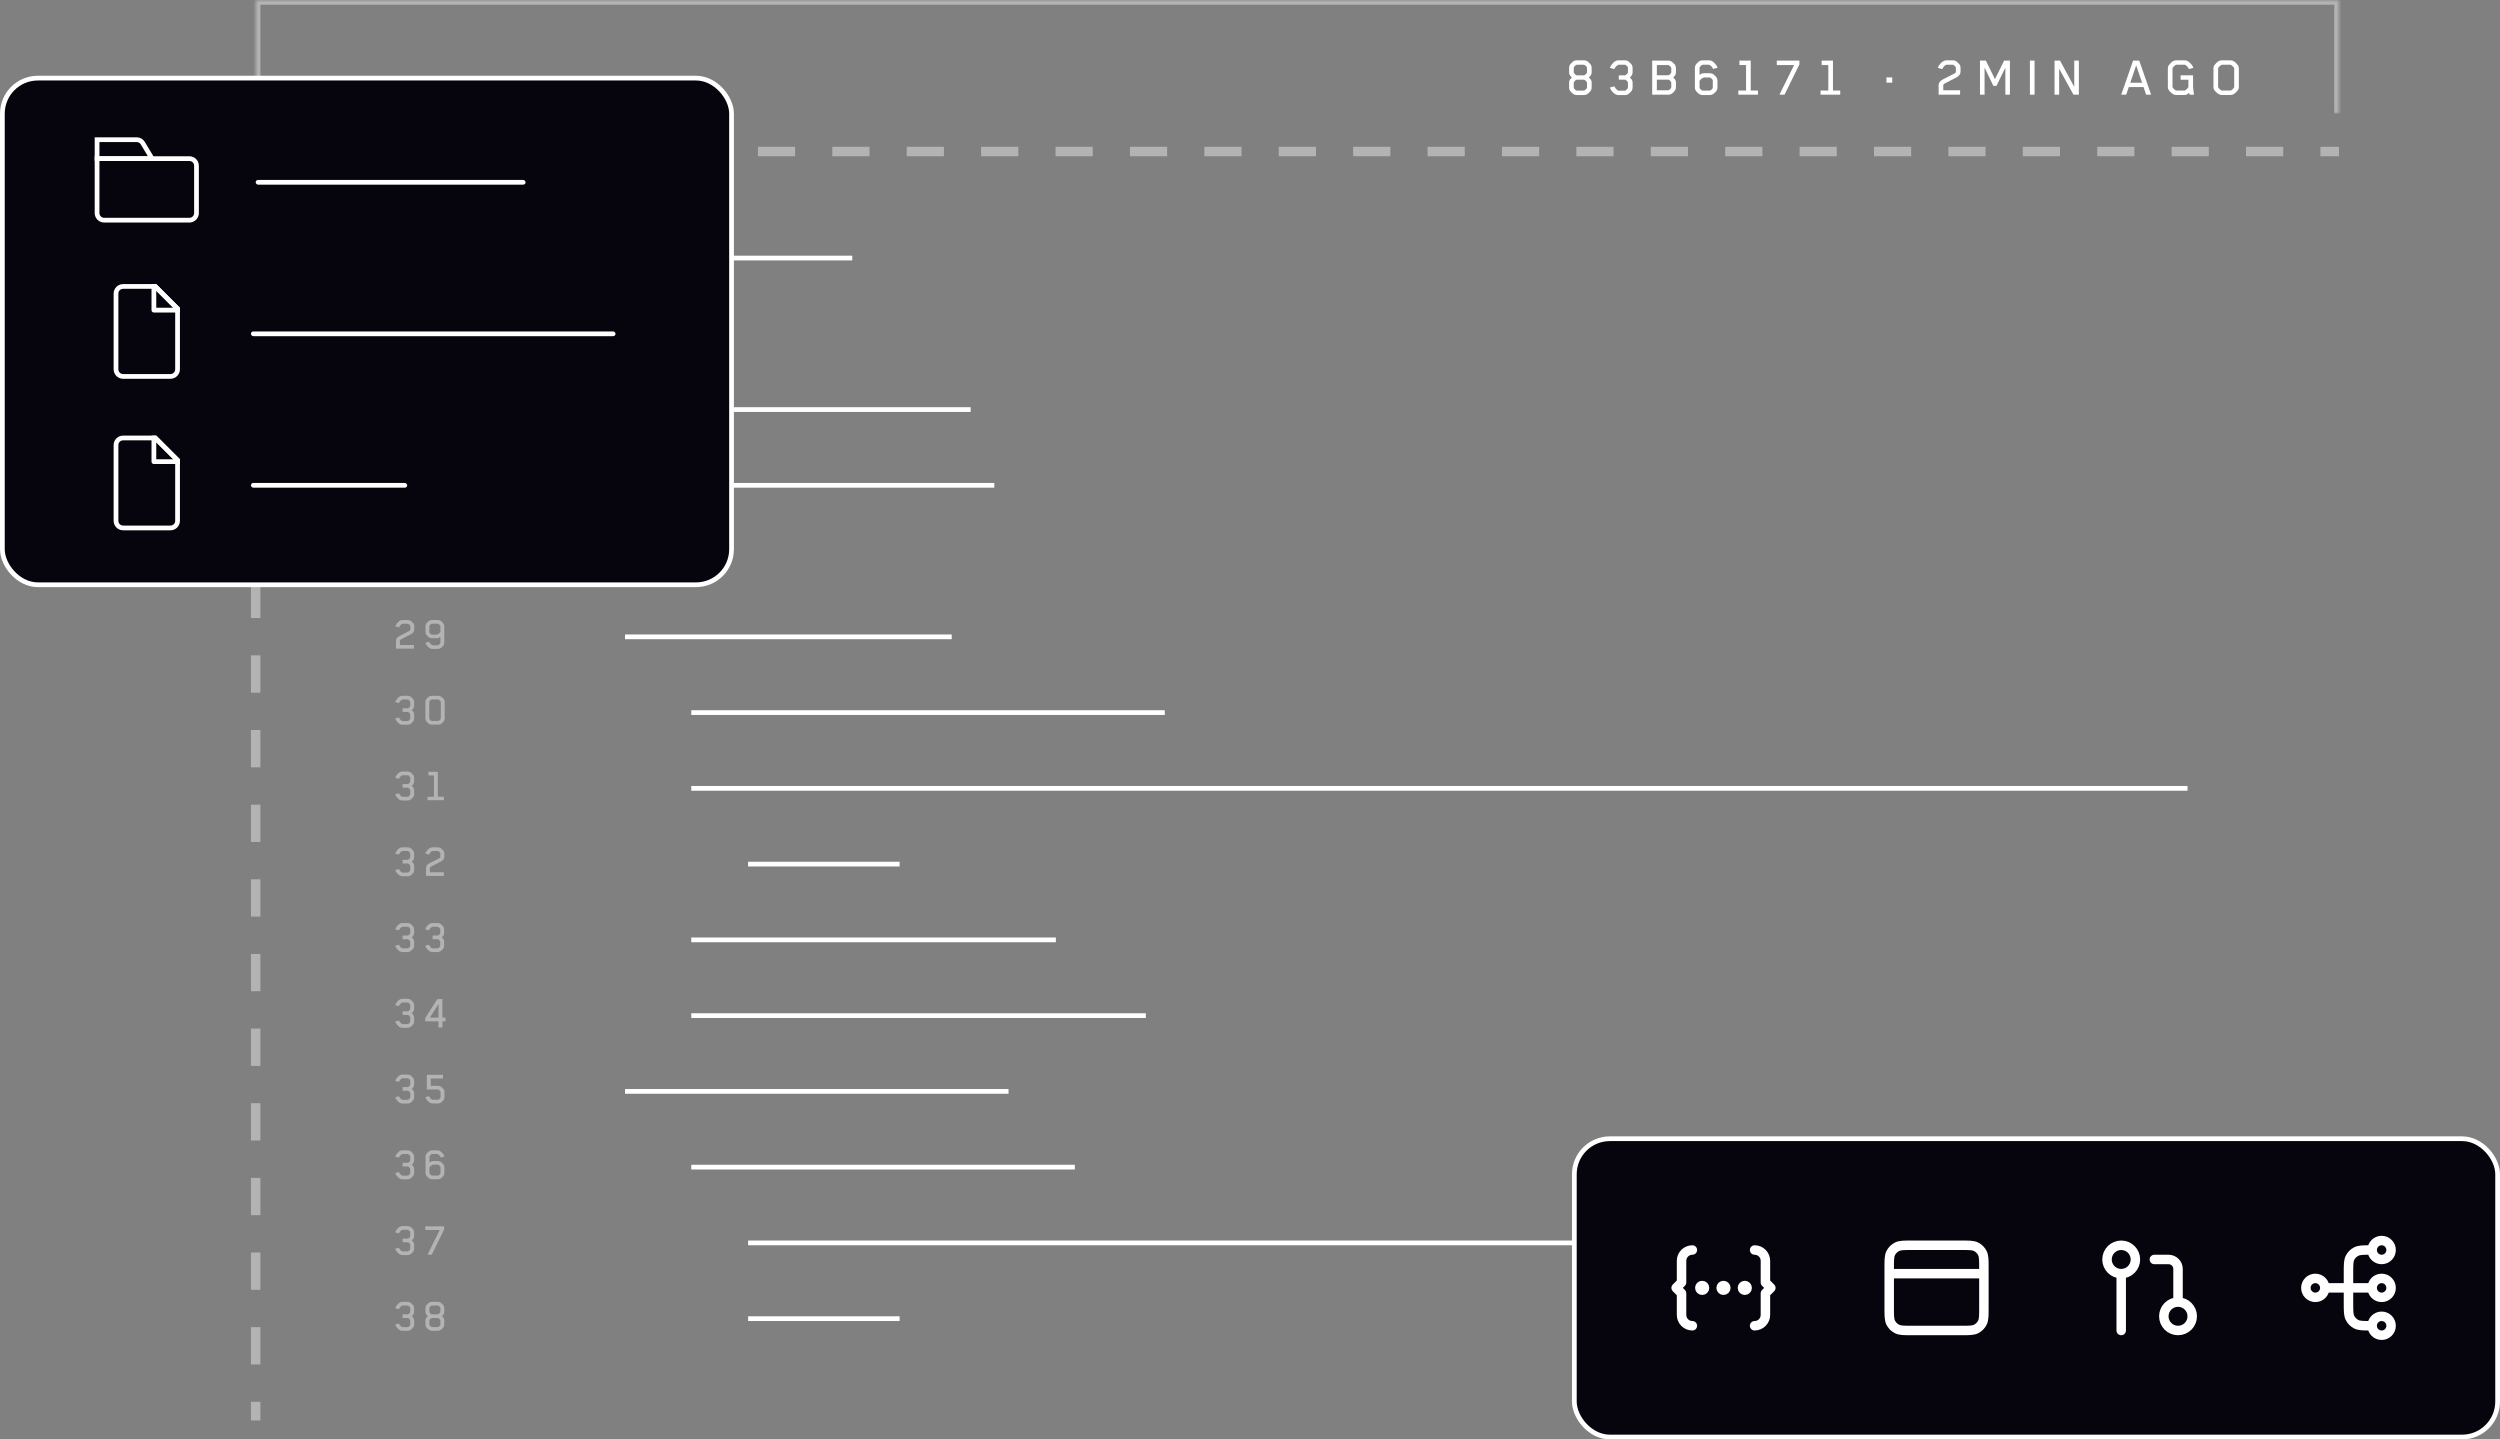 <svg width="528" height="304" viewBox="0 0 528 304" fill="none" xmlns="http://www.w3.org/2000/svg">
<rect x="0" y="0" width="528" height="304" fill="#808080" stroke="none"/>
<mask id="path-1-inside-1_148_7196" fill="white">
<path d="M54 0H494V24H54V0Z"/>
</mask>
<path d="M54 0V-1H53V0H54ZM494 0H495V-1H494V0ZM54 1H494V-1H54V1ZM493 0V24H495V0H493ZM55 24V0H53V24H55Z" fill="white" fill-opacity="0.4" mask="url(#path-1-inside-1_148_7196)"/>
<path d="M336.158 18.5C336.158 18.748 336.09 18.976 335.954 19.184C335.906 19.256 335.81 19.364 335.666 19.508C335.522 19.652 335.406 19.756 335.318 19.82C335.086 19.988 334.822 20.072 334.526 20.072H333.026C332.73 20.072 332.466 19.988 332.234 19.82C332.154 19.756 332.038 19.652 331.886 19.508C331.742 19.364 331.646 19.256 331.598 19.184C331.462 18.976 331.394 18.748 331.394 18.5V17.456C331.394 17.224 331.438 17.036 331.526 16.892C331.622 16.74 331.774 16.564 331.982 16.364C331.846 16.228 331.742 16.12 331.67 16.04C331.598 15.96 331.534 15.852 331.478 15.716C331.422 15.58 331.394 15.432 331.394 15.272V14.312C331.394 14.064 331.462 13.836 331.598 13.628C331.646 13.556 331.742 13.448 331.886 13.304C332.038 13.16 332.154 13.056 332.234 12.992C332.466 12.824 332.73 12.74 333.026 12.74H334.526C334.822 12.74 335.086 12.824 335.318 12.992C335.406 13.056 335.522 13.16 335.666 13.304C335.81 13.448 335.906 13.556 335.954 13.628C336.09 13.836 336.158 14.064 336.158 14.312V15.272C336.158 15.504 336.11 15.696 336.014 15.848C335.926 15.992 335.778 16.164 335.57 16.364C335.706 16.5 335.81 16.608 335.882 16.688C335.954 16.768 336.018 16.876 336.074 17.012C336.13 17.148 336.158 17.296 336.158 17.456V18.5ZM335.174 15.248V14.336C335.174 14.264 335.166 14.22 335.15 14.204C335.102 14.1 335.006 13.988 334.862 13.868C334.726 13.74 334.61 13.676 334.514 13.676H333.038C332.934 13.676 332.814 13.736 332.678 13.856C332.55 13.976 332.458 14.092 332.402 14.204C332.386 14.22 332.378 14.264 332.378 14.336V15.248C332.378 15.32 332.386 15.364 332.402 15.38C332.45 15.468 332.538 15.576 332.666 15.704C332.794 15.832 332.894 15.9 332.966 15.908H334.514C334.61 15.908 334.726 15.844 334.862 15.716C335.006 15.588 335.102 15.476 335.15 15.38C335.166 15.364 335.174 15.32 335.174 15.248ZM335.174 18.488V17.468C335.174 17.412 335.166 17.376 335.15 17.36C335.102 17.264 335.006 17.152 334.862 17.024C334.726 16.896 334.61 16.832 334.514 16.832H333.038C332.934 16.832 332.818 16.892 332.69 17.012C332.562 17.132 332.466 17.248 332.402 17.36C332.386 17.376 332.378 17.412 332.378 17.468V18.488C332.378 18.552 332.386 18.592 332.402 18.608C332.466 18.72 332.562 18.836 332.69 18.956C332.818 19.076 332.934 19.136 333.038 19.136H334.514C334.61 19.136 334.726 19.072 334.862 18.944C335.006 18.816 335.102 18.704 335.15 18.608C335.166 18.592 335.174 18.552 335.174 18.488ZM344.806 18.512C344.806 18.76 344.738 18.988 344.602 19.196C344.554 19.268 344.454 19.376 344.302 19.52C344.158 19.664 344.046 19.768 343.966 19.832C343.734 20 343.47 20.084 343.174 20.084H341.806C341.302 20.084 340.81 19.764 340.33 19.124C340.266 19.044 340.154 18.832 339.994 18.488L340.954 18.236C341.034 18.38 341.086 18.472 341.11 18.512C341.182 18.624 341.282 18.748 341.41 18.884C341.546 19.012 341.658 19.096 341.746 19.136C341.778 19.144 341.81 19.148 341.842 19.148H343.162C343.266 19.148 343.378 19.092 343.498 18.98C343.626 18.86 343.722 18.748 343.786 18.644C343.81 18.604 343.822 18.556 343.822 18.5V17.48C343.822 17.448 343.814 17.408 343.798 17.36C343.75 17.256 343.658 17.144 343.522 17.024C343.394 16.896 343.278 16.832 343.174 16.832H341.89V15.908H343.162C343.218 15.908 343.262 15.9 343.294 15.884C343.462 15.796 343.626 15.64 343.786 15.416C343.81 15.384 343.822 15.332 343.822 15.26V14.336C343.822 14.28 343.814 14.236 343.798 14.204C343.758 14.116 343.686 14.024 343.582 13.928C343.486 13.824 343.398 13.748 343.318 13.7C343.294 13.684 343.242 13.676 343.162 13.676H341.842L341.746 13.688C341.642 13.744 341.518 13.84 341.374 13.976C341.238 14.104 341.138 14.228 341.074 14.348C341.05 14.38 341.01 14.46 340.954 14.588L339.994 14.336C340.146 14.016 340.258 13.808 340.33 13.712C340.594 13.352 340.858 13.092 341.122 12.932C341.33 12.804 341.558 12.74 341.806 12.74H343.174C343.47 12.74 343.734 12.824 343.966 12.992C344.046 13.048 344.158 13.152 344.302 13.304C344.454 13.456 344.554 13.568 344.602 13.64C344.738 13.848 344.806 14.072 344.806 14.312V15.284C344.806 15.444 344.774 15.592 344.71 15.728C344.654 15.864 344.594 15.972 344.53 16.052C344.466 16.124 344.362 16.228 344.218 16.364C344.354 16.5 344.458 16.608 344.53 16.688C344.602 16.768 344.666 16.876 344.722 17.012C344.778 17.148 344.806 17.296 344.806 17.456V18.512ZM353.958 18.44C353.958 18.688 353.894 18.912 353.766 19.112C353.718 19.184 353.622 19.296 353.478 19.448C353.334 19.592 353.218 19.692 353.13 19.748C352.898 19.916 352.63 20 352.326 20H348.942V12.8H352.326C352.622 12.8 352.89 12.888 353.13 13.064C353.218 13.128 353.334 13.232 353.478 13.376C353.622 13.512 353.718 13.616 353.766 13.688C353.894 13.872 353.958 14.104 353.958 14.384V15.26C353.958 15.5 353.914 15.692 353.826 15.836C353.738 15.98 353.59 16.152 353.382 16.352C353.59 16.544 353.738 16.716 353.826 16.868C353.914 17.012 353.958 17.204 353.958 17.444V18.44ZM352.974 15.236V14.396C352.974 14.332 352.966 14.292 352.95 14.276C352.886 14.164 352.79 14.048 352.662 13.928C352.534 13.8 352.418 13.736 352.314 13.736H349.926V15.896H352.326C352.422 15.896 352.538 15.836 352.674 15.716C352.81 15.588 352.902 15.472 352.95 15.368C352.966 15.336 352.974 15.292 352.974 15.236ZM352.974 18.416V17.456C352.974 17.408 352.966 17.368 352.95 17.336C352.91 17.256 352.838 17.164 352.734 17.06C352.63 16.948 352.534 16.872 352.446 16.832C352.438 16.824 352.398 16.82 352.326 16.82H349.926V19.064H352.314C352.418 19.064 352.538 19.004 352.674 18.884C352.81 18.756 352.902 18.64 352.95 18.536C352.966 18.504 352.974 18.464 352.974 18.416ZM362.762 14.312L361.802 14.564L361.694 14.348C361.566 14.1 361.35 13.884 361.046 13.7C361.022 13.684 360.978 13.676 360.914 13.676H359.606C359.542 13.676 359.498 13.684 359.474 13.7C359.394 13.748 359.302 13.824 359.198 13.928C359.094 14.032 359.018 14.124 358.97 14.204C358.954 14.22 358.946 14.264 358.946 14.336V15.848C359.226 15.592 359.526 15.464 359.846 15.464H361.094C361.398 15.464 361.662 15.544 361.886 15.704C361.974 15.768 362.09 15.872 362.234 16.016C362.378 16.152 362.474 16.256 362.522 16.328C362.658 16.536 362.726 16.764 362.726 17.012V18.5C362.726 18.748 362.658 18.976 362.522 19.184C362.474 19.256 362.378 19.364 362.234 19.508C362.09 19.652 361.974 19.756 361.886 19.82C361.654 19.988 361.39 20.072 361.094 20.072H359.594C359.298 20.072 359.034 19.988 358.802 19.82C358.722 19.756 358.606 19.652 358.454 19.508C358.31 19.364 358.214 19.256 358.166 19.184C358.03 18.976 357.962 18.748 357.962 18.5V14.312C357.962 14.064 358.03 13.836 358.166 13.628C358.214 13.556 358.31 13.448 358.454 13.304C358.606 13.16 358.722 13.056 358.802 12.992C359.034 12.824 359.298 12.74 359.594 12.74H360.962C361.21 12.74 361.438 12.804 361.646 12.932C361.91 13.092 362.174 13.352 362.438 13.712C362.574 13.88 362.682 14.08 362.762 14.312ZM361.742 18.488V17.024C361.742 16.976 361.734 16.936 361.718 16.904C361.662 16.792 361.566 16.676 361.43 16.556C361.302 16.428 361.186 16.364 361.082 16.364H359.882C359.834 16.364 359.794 16.372 359.762 16.388C359.33 16.604 359.058 16.832 358.946 17.072V18.488C358.946 18.536 358.954 18.576 358.97 18.608C359.018 18.704 359.11 18.816 359.246 18.944C359.39 19.072 359.51 19.136 359.606 19.136H361.082C361.186 19.136 361.306 19.076 361.442 18.956C361.578 18.828 361.67 18.712 361.718 18.608C361.734 18.576 361.742 18.536 361.742 18.488ZM371.29 20H367.138V19.124H368.77V13.736H367.366V12.8H369.754V19.124H371.29V20ZM380.034 13.604L376.89 20H375.81L378.918 13.736H375.258V12.8H380.034V13.604ZM388.658 20H384.506V19.124H386.138V13.736H384.734V12.8H387.122V19.124H388.658V20ZM399.64 17.456H398.416V16.352H399.64V17.456ZM414.069 15.128C414.069 15.392 413.989 15.632 413.829 15.848C413.669 16.056 413.469 16.22 413.229 16.34L410.721 17.636C410.521 17.74 410.421 17.876 410.421 18.044V19.064H413.973V20H409.437V17.996C409.437 17.484 409.721 17.084 410.289 16.796L412.821 15.5C412.997 15.404 413.085 15.268 413.085 15.092V14.336C413.085 14.28 413.077 14.236 413.061 14.204C413.013 14.1 412.917 13.988 412.773 13.868C412.637 13.74 412.517 13.676 412.413 13.676H411.105C411.057 13.676 411.009 13.688 410.961 13.712C410.857 13.768 410.741 13.86 410.613 13.988C410.485 14.116 410.389 14.24 410.325 14.36L410.205 14.6L409.257 14.324C409.369 14.06 409.477 13.856 409.581 13.712C410.069 13.064 410.565 12.74 411.069 12.74H412.425C412.729 12.74 412.997 12.824 413.229 12.992C413.317 13.056 413.433 13.16 413.577 13.304C413.721 13.448 413.817 13.556 413.865 13.628C414.001 13.836 414.069 14.064 414.069 14.312V15.128ZM424.493 20H423.533V14.276L421.649 18.14H421.001L419.141 14.276V20H418.169V12.8H419.417L421.337 16.724L423.269 12.8H424.493V20ZM429.7 20H428.716V12.8H429.7V20ZM439.056 20H437.916L434.892 14.504V20H433.92V12.8H435.084L438.084 18.356V12.8H439.056V20ZM454.316 20H453.26L452.72 18.392H449.6L449.048 20H448.004L450.512 12.8H451.808L454.316 20ZM452.408 17.468L451.16 13.808L449.912 17.468H452.408ZM463.381 20H462.421C462.413 19.944 462.397 19.868 462.373 19.772C462.349 19.668 462.337 19.604 462.337 19.58C462.313 19.596 462.265 19.636 462.193 19.7C462.121 19.764 462.065 19.812 462.025 19.844C461.985 19.868 461.929 19.904 461.857 19.952C461.793 19.992 461.725 20.02 461.653 20.036C461.589 20.052 461.517 20.06 461.437 20.06H459.589C459.365 20.06 459.133 19.992 458.893 19.856C458.773 19.784 458.617 19.656 458.425 19.472C458.233 19.28 458.101 19.128 458.029 19.016C457.909 18.84 457.849 18.628 457.849 18.38V14.432C457.849 14.184 457.909 13.972 458.029 13.796C458.109 13.684 458.245 13.532 458.437 13.34C458.629 13.14 458.781 13.008 458.893 12.944C459.133 12.808 459.365 12.74 459.589 12.74H461.437C461.925 12.74 462.421 13.068 462.925 13.724C463.021 13.844 463.133 14.044 463.261 14.324L462.301 14.6L462.181 14.36C462.117 14.24 462.017 14.116 461.881 13.988C461.745 13.852 461.625 13.756 461.521 13.7C461.489 13.684 461.449 13.676 461.401 13.676H459.637C459.597 13.676 459.561 13.684 459.529 13.7C459.433 13.748 459.309 13.844 459.157 13.988C459.013 14.124 458.913 14.248 458.857 14.36C458.841 14.392 458.833 14.428 458.833 14.468V18.344C458.833 18.44 458.925 18.58 459.109 18.764C459.293 18.94 459.441 19.056 459.553 19.112C459.569 19.12 459.601 19.124 459.649 19.124H461.377C461.417 19.124 461.453 19.116 461.485 19.1C461.597 19.044 461.741 18.928 461.917 18.752C462.101 18.568 462.193 18.428 462.193 18.332V16.844H460.549V15.908H463.177V18.32C463.177 18.6 463.245 19.16 463.381 20ZM472.847 18.38C472.847 18.628 472.787 18.84 472.667 19.016C472.595 19.128 472.463 19.28 472.271 19.472C472.079 19.656 471.923 19.784 471.803 19.856C471.563 19.992 471.331 20.06 471.107 20.06H469.211C468.995 20.06 468.767 19.992 468.527 19.856C468.407 19.784 468.247 19.656 468.047 19.472C467.855 19.28 467.723 19.128 467.651 19.016C467.539 18.856 467.483 18.644 467.483 18.38V14.432C467.483 14.168 467.539 13.956 467.651 13.796C467.723 13.684 467.855 13.532 468.047 13.34C468.247 13.148 468.407 13.016 468.527 12.944C468.767 12.808 468.995 12.74 469.211 12.74H471.107C471.331 12.74 471.563 12.808 471.803 12.944C471.915 13.008 472.067 13.14 472.259 13.34C472.451 13.532 472.587 13.684 472.667 13.796C472.787 13.972 472.847 14.184 472.847 14.432V18.38ZM471.863 18.368V14.456C471.863 14.416 471.855 14.38 471.839 14.348C471.775 14.236 471.671 14.112 471.527 13.976C471.383 13.84 471.267 13.748 471.179 13.7C471.147 13.684 471.111 13.676 471.071 13.676H469.271C469.231 13.676 469.195 13.684 469.163 13.7C469.051 13.756 468.907 13.872 468.731 14.048C468.555 14.224 468.467 14.36 468.467 14.456V18.368C468.467 18.448 468.555 18.58 468.731 18.764C468.915 18.94 469.059 19.052 469.163 19.1C469.195 19.116 469.231 19.124 469.271 19.124H471.071C471.111 19.124 471.147 19.116 471.179 19.1C471.291 19.044 471.431 18.932 471.599 18.764C471.775 18.596 471.863 18.464 471.863 18.368Z" fill="white"/>
<path d="M54 32V31.5H53.5V32H54ZM53.5 32V35.941H54.5V32H53.5ZM53.5 43.824V51.706H54.5V43.824H53.5ZM53.5 59.588V67.471H54.5V59.588H53.5ZM53.5 75.353V83.235H54.5V75.353H53.5ZM53.5 91.118V99H54.5V91.118H53.5ZM53.5 106.882V114.765H54.5V106.882H53.5ZM53.5 122.647V130.529H54.5V122.647H53.5ZM53.5 138.412V146.294H54.5V138.412H53.5ZM53.5 154.176V162.059H54.5V154.176H53.5ZM53.5 169.941V177.824H54.5V169.941H53.5ZM53.5 185.706V193.588H54.5V185.706H53.5ZM53.5 201.471V209.353H54.5V201.471H53.5ZM53.5 217.235V225.118H54.5V217.235H53.5ZM53.5 233V240.882H54.5V233H53.5ZM53.5 248.765V256.647H54.5V248.765H53.5ZM53.5 264.529V272.412H54.5V264.529H53.5ZM53.5 280.294V288.177H54.5V280.294H53.5ZM53.5 296.059V300H54.5V296.059H53.5ZM494 31.5H490.071V32.5H494V31.5ZM482.214 31.5H474.357V32.5H482.214V31.5ZM466.5 31.5H458.643V32.5H466.5V31.5ZM450.786 31.5H442.929V32.5H450.786V31.5ZM435.071 31.5H427.214V32.5H435.071V31.5ZM419.357 31.5H411.5V32.5H419.357V31.5ZM403.643 31.5H395.786V32.5H403.643V31.5ZM387.929 31.5H380.071V32.5H387.929V31.5ZM372.214 31.5H364.357V32.5H372.214V31.5ZM356.5 31.5H348.643V32.5H356.5V31.5ZM340.786 31.5H332.929V32.5H340.786V31.5ZM325.071 31.5H317.214V32.5H325.071V31.5ZM309.357 31.5H301.5V32.5H309.357V31.5ZM293.643 31.5H285.786V32.5H293.643V31.5ZM277.929 31.5H270.071V32.5H277.929V31.5ZM262.214 31.5H254.357V32.5H262.214V31.5ZM246.5 31.5H238.643V32.5H246.5V31.5ZM230.786 31.5H222.929V32.5H230.786V31.5ZM215.071 31.5H207.214V32.5H215.071V31.5ZM199.357 31.5H191.5V32.5H199.357V31.5ZM183.643 31.5H175.786V32.5H183.643V31.5ZM167.929 31.5H160.071V32.5H167.929V31.5ZM152.214 31.5H144.357V32.5H152.214V31.5ZM136.5 31.5H128.643V32.5H136.5V31.5ZM120.786 31.5H112.928V32.5H120.786V31.5ZM105.071 31.5H97.214V32.5H105.071V31.5ZM89.357 31.5H81.5V32.5H89.357V31.5ZM73.643 31.5H65.786V32.5H73.643V31.5ZM57.928 31.5H54V32.5H57.928V31.5ZM54 32V31H53V32H54ZM53 32V35.941H55V32H53ZM53 43.824V51.706H55V43.824H53ZM53 59.588V67.471H55V59.588H53ZM53 75.353V83.235H55V75.353H53ZM53 91.118V99H55V91.118H53ZM53 106.882V114.765H55V106.882H53ZM53 122.647V130.529H55V122.647H53ZM53 138.412V146.294H55V138.412H53ZM53 154.176V162.059H55V154.176H53ZM53 169.941V177.824H55V169.941H53ZM53 185.706V193.588H55V185.706H53ZM53 201.471V209.353H55V201.471H53ZM53 217.235V225.118H55V217.235H53ZM53 233V240.882H55V233H53ZM53 248.765V256.647H55V248.765H53ZM53 264.529V272.412H55V264.529H53ZM53 280.294V288.177H55V280.294H53ZM53 296.059V300H55V296.059H53ZM494 31H490.071V33H494V31ZM482.214 31H474.357V33H482.214V31ZM466.5 31H458.643V33H466.5V31ZM450.786 31H442.929V33H450.786V31ZM435.071 31H427.214V33H435.071V31ZM419.357 31H411.5V33H419.357V31ZM403.643 31H395.786V33H403.643V31ZM387.929 31H380.071V33H387.929V31ZM372.214 31H364.357V33H372.214V31ZM356.5 31H348.643V33H356.5V31ZM340.786 31H332.929V33H340.786V31ZM325.071 31H317.214V33H325.071V31ZM309.357 31H301.5V33H309.357V31ZM293.643 31H285.786V33H293.643V31ZM277.929 31H270.071V33H277.929V31ZM262.214 31H254.357V33H262.214V31ZM246.5 31H238.643V33H246.5V31ZM230.786 31H222.929V33H230.786V31ZM215.071 31H207.214V33H215.071V31ZM199.357 31H191.5V33H199.357V31ZM183.643 31H175.786V33H183.643V31ZM167.929 31H160.071V33H167.929V31ZM152.214 31H144.357V33H152.214V31ZM136.5 31H128.643V33H136.5V31ZM120.786 31H112.928V33H120.786V31ZM105.071 31H97.214V33H105.071V31ZM89.357 31H81.5V33H89.357V31ZM73.643 31H65.786V33H73.643V31ZM57.928 31H54V33H57.928V31Z" fill="white" fill-opacity="0.4" mask="url(#path-4-inside-2_148_7196)"/>
<path d="M87.493 52.94C87.493 53.16 87.427 53.36 87.293 53.54C87.16 53.713 86.993 53.85 86.793 53.95L84.703 55.03C84.537 55.117 84.453 55.23 84.453 55.37V56.22H87.413V57H83.633V55.33C83.633 54.903 83.87 54.57 84.343 54.33L86.453 53.25C86.6 53.17 86.673 53.057 86.673 52.91V52.28C86.673 52.233 86.667 52.197 86.653 52.17C86.613 52.083 86.533 51.99 86.413 51.89C86.3 51.783 86.2 51.73 86.113 51.73H85.023C84.983 51.73 84.943 51.74 84.903 51.76C84.817 51.807 84.72 51.883 84.613 51.99C84.507 52.097 84.427 52.2 84.373 52.3L84.273 52.5L83.483 52.27C83.577 52.05 83.667 51.88 83.753 51.76C84.16 51.22 84.573 50.95 84.993 50.95H86.123C86.377 50.95 86.6 51.02 86.793 51.16C86.867 51.213 86.963 51.3 87.083 51.42C87.203 51.54 87.283 51.63 87.323 51.69C87.437 51.863 87.493 52.053 87.493 52.26V52.94ZM94.09 55.7H93.43V57H92.61V55.7H89.8V55.01L92.37 51H93.43V54.92H94.09V55.7ZM92.61 54.92V52.05L90.79 54.92H92.61ZM87.493 68.94C87.493 69.16 87.427 69.36 87.293 69.54C87.16 69.713 86.993 69.85 86.793 69.95L84.703 71.03C84.537 71.117 84.453 71.23 84.453 71.37V72.22H87.413V73H83.633V71.33C83.633 70.903 83.87 70.57 84.343 70.33L86.453 69.25C86.6 69.17 86.673 69.057 86.673 68.91V68.28C86.673 68.233 86.667 68.197 86.653 68.17C86.613 68.083 86.533 67.99 86.413 67.89C86.3 67.783 86.2 67.73 86.113 67.73H85.023C84.983 67.73 84.943 67.74 84.903 67.76C84.817 67.807 84.72 67.883 84.613 67.99C84.507 68.097 84.427 68.2 84.373 68.3L84.273 68.5L83.483 68.27C83.577 68.05 83.667 67.88 83.753 67.76C84.16 67.22 84.573 66.95 84.993 66.95H86.123C86.377 66.95 86.6 67.02 86.793 67.16C86.867 67.213 86.963 67.3 87.083 67.42C87.203 67.54 87.283 67.63 87.323 67.69C87.437 67.863 87.493 68.053 87.493 68.26V68.94ZM93.87 71.74C93.87 71.947 93.813 72.137 93.7 72.31C93.66 72.37 93.58 72.463 93.46 72.59C93.34 72.71 93.243 72.793 93.17 72.84C92.977 72.98 92.753 73.05 92.5 73.05H91.34C90.92 73.05 90.507 72.783 90.1 72.25C90.047 72.183 89.953 72.007 89.82 71.72L90.62 71.51L90.72 71.71C90.78 71.817 90.86 71.923 90.96 72.03C91.067 72.13 91.16 72.2 91.24 72.24C91.273 72.26 91.317 72.27 91.37 72.27H92.49C92.543 72.27 92.583 72.263 92.61 72.25C92.683 72.217 92.763 72.157 92.85 72.07C92.937 71.983 92.997 71.903 93.03 71.83C93.043 71.803 93.05 71.77 93.05 71.73V70.64C93.05 70.58 93.043 70.543 93.03 70.53C92.95 70.39 92.81 70.25 92.61 70.11C92.59 70.097 92.55 70.09 92.49 70.09H90.15V67H93.56V67.78H90.97V69.32H92.5C92.753 69.32 92.977 69.39 93.17 69.53C93.243 69.583 93.34 69.67 93.46 69.79C93.58 69.903 93.66 69.99 93.7 70.05C93.813 70.223 93.87 70.413 93.87 70.62V71.74ZM87.493 84.94C87.493 85.16 87.427 85.36 87.293 85.54C87.16 85.713 86.993 85.85 86.793 85.95L84.703 87.03C84.537 87.117 84.453 87.23 84.453 87.37V88.22H87.413V89H83.633V87.33C83.633 86.903 83.87 86.57 84.343 86.33L86.453 85.25C86.6 85.17 86.673 85.057 86.673 84.91V84.28C86.673 84.233 86.667 84.197 86.653 84.17C86.613 84.083 86.533 83.99 86.413 83.89C86.3 83.783 86.2 83.73 86.113 83.73H85.023C84.983 83.73 84.943 83.74 84.903 83.76C84.817 83.807 84.72 83.883 84.613 83.99C84.507 84.097 84.427 84.2 84.373 84.3L84.273 84.5L83.483 84.27C83.577 84.05 83.667 83.88 83.753 83.76C84.16 83.22 84.573 82.95 84.993 82.95H86.123C86.377 82.95 86.6 83.02 86.793 83.16C86.867 83.213 86.963 83.3 87.083 83.42C87.203 83.54 87.283 83.63 87.323 83.69C87.437 83.863 87.493 84.053 87.493 84.26V84.94ZM93.88 84.26L93.08 84.47L92.99 84.29C92.883 84.083 92.703 83.903 92.45 83.75C92.43 83.737 92.393 83.73 92.34 83.73H91.25C91.197 83.73 91.16 83.737 91.14 83.75C91.073 83.79 90.997 83.853 90.91 83.94C90.823 84.027 90.76 84.103 90.72 84.17C90.707 84.183 90.7 84.22 90.7 84.28V85.54C90.933 85.327 91.183 85.22 91.45 85.22H92.49C92.743 85.22 92.963 85.287 93.15 85.42C93.223 85.473 93.32 85.56 93.44 85.68C93.56 85.793 93.64 85.88 93.68 85.94C93.793 86.113 93.85 86.303 93.85 86.51V87.75C93.85 87.957 93.793 88.147 93.68 88.32C93.64 88.38 93.56 88.47 93.44 88.59C93.32 88.71 93.223 88.797 93.15 88.85C92.957 88.99 92.737 89.06 92.49 89.06H91.24C90.993 89.06 90.773 88.99 90.58 88.85C90.513 88.797 90.417 88.71 90.29 88.59C90.17 88.47 90.09 88.38 90.05 88.32C89.937 88.147 89.88 87.957 89.88 87.75V84.26C89.88 84.053 89.937 83.863 90.05 83.69C90.09 83.63 90.17 83.54 90.29 83.42C90.417 83.3 90.513 83.213 90.58 83.16C90.773 83.02 90.993 82.95 91.24 82.95H92.38C92.587 82.95 92.777 83.003 92.95 83.11C93.17 83.243 93.39 83.46 93.61 83.76C93.723 83.9 93.813 84.067 93.88 84.26ZM93.03 87.74V86.52C93.03 86.48 93.023 86.447 93.01 86.42C92.963 86.327 92.883 86.23 92.77 86.13C92.663 86.023 92.567 85.97 92.48 85.97H91.48C91.44 85.97 91.407 85.977 91.38 85.99C91.02 86.17 90.793 86.36 90.7 86.56V87.74C90.7 87.78 90.707 87.813 90.72 87.84C90.76 87.92 90.837 88.013 90.95 88.12C91.07 88.227 91.17 88.28 91.25 88.28H92.48C92.567 88.28 92.667 88.23 92.78 88.13C92.893 88.023 92.97 87.927 93.01 87.84C93.023 87.813 93.03 87.78 93.03 87.74ZM87.493 100.94C87.493 101.16 87.427 101.36 87.293 101.54C87.16 101.713 86.993 101.85 86.793 101.95L84.703 103.03C84.537 103.117 84.453 103.23 84.453 103.37V104.22H87.413V105H83.633V103.33C83.633 102.903 83.87 102.57 84.343 102.33L86.453 101.25C86.6 101.17 86.673 101.057 86.673 100.91V100.28C86.673 100.233 86.667 100.197 86.653 100.17C86.613 100.083 86.533 99.99 86.413 99.89C86.3 99.783 86.2 99.73 86.113 99.73H85.023C84.983 99.73 84.943 99.74 84.903 99.76C84.817 99.807 84.72 99.883 84.613 99.99C84.507 100.097 84.427 100.2 84.373 100.3L84.273 100.5L83.483 100.27C83.577 100.05 83.667 99.88 83.753 99.76C84.16 99.22 84.573 98.95 84.993 98.95H86.123C86.377 98.95 86.6 99.02 86.793 99.16C86.867 99.213 86.963 99.3 87.083 99.42C87.203 99.54 87.283 99.63 87.323 99.69C87.437 99.863 87.493 100.053 87.493 100.26V100.94ZM93.8 99.67L91.18 105H90.28L92.87 99.78H89.82V99H93.8V99.67ZM87.493 116.94C87.493 117.16 87.427 117.36 87.293 117.54C87.16 117.713 86.993 117.85 86.793 117.95L84.703 119.03C84.537 119.117 84.453 119.23 84.453 119.37V120.22H87.413V121H83.633V119.33C83.633 118.903 83.87 118.57 84.343 118.33L86.453 117.25C86.6 117.17 86.673 117.057 86.673 116.91V116.28C86.673 116.233 86.667 116.197 86.653 116.17C86.613 116.083 86.533 115.99 86.413 115.89C86.3 115.783 86.2 115.73 86.113 115.73H85.023C84.983 115.73 84.943 115.74 84.903 115.76C84.817 115.807 84.72 115.883 84.613 115.99C84.507 116.097 84.427 116.2 84.373 116.3L84.273 116.5L83.483 116.27C83.577 116.05 83.667 115.88 83.753 115.76C84.16 115.22 84.573 114.95 84.993 114.95H86.123C86.377 114.95 86.6 115.02 86.793 115.16C86.867 115.213 86.963 115.3 87.083 115.42C87.203 115.54 87.283 115.63 87.323 115.69C87.437 115.863 87.493 116.053 87.493 116.26V116.94ZM93.83 119.75C93.83 119.957 93.773 120.147 93.66 120.32C93.62 120.38 93.54 120.47 93.42 120.59C93.3 120.71 93.203 120.797 93.13 120.85C92.937 120.99 92.717 121.06 92.47 121.06H91.22C90.973 121.06 90.753 120.99 90.56 120.85C90.493 120.797 90.397 120.71 90.27 120.59C90.15 120.47 90.07 120.38 90.03 120.32C89.917 120.147 89.86 119.957 89.86 119.75V118.88C89.86 118.687 89.897 118.53 89.97 118.41C90.05 118.283 90.177 118.137 90.35 117.97C90.237 117.857 90.15 117.767 90.09 117.7C90.03 117.633 89.977 117.543 89.93 117.43C89.883 117.317 89.86 117.193 89.86 117.06V116.26C89.86 116.053 89.917 115.863 90.03 115.69C90.07 115.63 90.15 115.54 90.27 115.42C90.397 115.3 90.493 115.213 90.56 115.16C90.753 115.02 90.973 114.95 91.22 114.95H92.47C92.717 114.95 92.937 115.02 93.13 115.16C93.203 115.213 93.3 115.3 93.42 115.42C93.54 115.54 93.62 115.63 93.66 115.69C93.773 115.863 93.83 116.053 93.83 116.26V117.06C93.83 117.253 93.79 117.413 93.71 117.54C93.637 117.66 93.513 117.803 93.34 117.97C93.453 118.083 93.54 118.173 93.6 118.24C93.66 118.307 93.713 118.397 93.76 118.51C93.807 118.623 93.83 118.747 93.83 118.88V119.75ZM93.01 117.04V116.28C93.01 116.22 93.003 116.183 92.99 116.17C92.95 116.083 92.87 115.99 92.75 115.89C92.637 115.783 92.54 115.73 92.46 115.73H91.23C91.143 115.73 91.043 115.78 90.93 115.88C90.823 115.98 90.747 116.077 90.7 116.17C90.687 116.183 90.68 116.22 90.68 116.28V117.04C90.68 117.1 90.687 117.137 90.7 117.15C90.74 117.223 90.813 117.313 90.92 117.42C91.027 117.527 91.11 117.583 91.17 117.59H92.46C92.54 117.59 92.637 117.537 92.75 117.43C92.87 117.323 92.95 117.23 92.99 117.15C93.003 117.137 93.01 117.1 93.01 117.04ZM93.01 119.74V118.89C93.01 118.843 93.003 118.813 92.99 118.8C92.95 118.72 92.87 118.627 92.75 118.52C92.637 118.413 92.54 118.36 92.46 118.36H91.23C91.143 118.36 91.047 118.41 90.94 118.51C90.833 118.61 90.753 118.707 90.7 118.8C90.687 118.813 90.68 118.843 90.68 118.89V119.74C90.68 119.793 90.687 119.827 90.7 119.84C90.753 119.933 90.833 120.03 90.94 120.13C91.047 120.23 91.143 120.28 91.23 120.28H92.46C92.54 120.28 92.637 120.227 92.75 120.12C92.87 120.013 92.95 119.92 92.99 119.84C93.003 119.827 93.01 119.793 93.01 119.74ZM87.493 132.94C87.493 133.16 87.427 133.36 87.293 133.54C87.16 133.713 86.993 133.85 86.793 133.95L84.703 135.03C84.537 135.117 84.453 135.23 84.453 135.37V136.22H87.413V137H83.633V135.33C83.633 134.903 83.87 134.57 84.343 134.33L86.453 133.25C86.6 133.17 86.673 133.057 86.673 132.91V132.28C86.673 132.233 86.667 132.197 86.653 132.17C86.613 132.083 86.533 131.99 86.413 131.89C86.3 131.783 86.2 131.73 86.113 131.73H85.023C84.983 131.73 84.943 131.74 84.903 131.76C84.817 131.807 84.72 131.883 84.613 131.99C84.507 132.097 84.427 132.2 84.373 132.3L84.273 132.5L83.483 132.27C83.577 132.05 83.667 131.88 83.753 131.76C84.16 131.22 84.573 130.95 84.993 130.95H86.123C86.377 130.95 86.6 131.02 86.793 131.16C86.867 131.213 86.963 131.3 87.083 131.42C87.203 131.54 87.283 131.63 87.323 131.69C87.437 131.863 87.493 132.053 87.493 132.26V132.94ZM89.83 135.75L90.63 135.54L90.72 135.72C90.827 135.933 91.007 136.113 91.26 136.26C91.28 136.273 91.317 136.28 91.37 136.28H92.46C92.513 136.28 92.55 136.273 92.57 136.26C92.643 136.22 92.72 136.157 92.8 136.07C92.887 135.983 92.95 135.907 92.99 135.84C93.003 135.827 93.01 135.79 93.01 135.73V134.47C92.777 134.683 92.527 134.79 92.26 134.79H91.22C90.967 134.79 90.747 134.723 90.56 134.59C90.487 134.537 90.39 134.453 90.27 134.34C90.15 134.22 90.07 134.13 90.03 134.07C89.917 133.897 89.86 133.707 89.86 133.5V132.26C89.86 132.053 89.917 131.863 90.03 131.69C90.07 131.63 90.15 131.54 90.27 131.42C90.397 131.3 90.493 131.213 90.56 131.16C90.753 131.02 90.973 130.95 91.22 130.95H92.47C92.717 130.95 92.937 131.02 93.13 131.16C93.203 131.213 93.3 131.3 93.42 131.42C93.54 131.54 93.62 131.63 93.66 131.69C93.773 131.863 93.83 132.053 93.83 132.26V135.75C93.83 135.957 93.773 136.147 93.66 136.32C93.62 136.38 93.54 136.47 93.42 136.59C93.3 136.71 93.203 136.797 93.13 136.85C92.937 136.99 92.717 137.06 92.47 137.06H91.33C91.123 137.06 90.933 137.007 90.76 136.9C90.54 136.767 90.32 136.55 90.1 136.25C89.987 136.11 89.897 135.943 89.83 135.75ZM90.68 132.27V133.49C90.68 133.53 90.687 133.563 90.7 133.59C90.747 133.683 90.823 133.783 90.93 133.89C91.043 133.99 91.143 134.04 91.23 134.04H92.23C92.27 134.04 92.303 134.033 92.33 134.02C92.69 133.84 92.917 133.65 93.01 133.45V132.27C93.01 132.23 93.003 132.197 92.99 132.17C92.95 132.09 92.87 131.997 92.75 131.89C92.637 131.783 92.54 131.73 92.46 131.73H91.23C91.143 131.73 91.043 131.783 90.93 131.89C90.817 131.99 90.74 132.083 90.7 132.17C90.687 132.197 90.68 132.23 90.68 132.27ZM87.463 151.76C87.463 151.967 87.407 152.157 87.293 152.33C87.253 152.39 87.17 152.48 87.043 152.6C86.923 152.72 86.83 152.807 86.763 152.86C86.57 153 86.35 153.07 86.103 153.07H84.963C84.543 153.07 84.133 152.803 83.733 152.27C83.68 152.203 83.587 152.027 83.453 151.74L84.253 151.53C84.32 151.65 84.363 151.727 84.383 151.76C84.443 151.853 84.527 151.957 84.633 152.07C84.747 152.177 84.84 152.247 84.913 152.28C84.94 152.287 84.967 152.29 84.993 152.29H86.093C86.18 152.29 86.273 152.243 86.373 152.15C86.48 152.05 86.56 151.957 86.613 151.87C86.633 151.837 86.643 151.797 86.643 151.75V150.9C86.643 150.873 86.637 150.84 86.623 150.8C86.583 150.713 86.507 150.62 86.393 150.52C86.287 150.413 86.19 150.36 86.103 150.36H85.033V149.59H86.093C86.14 149.59 86.177 149.583 86.203 149.57C86.343 149.497 86.48 149.367 86.613 149.18C86.633 149.153 86.643 149.11 86.643 149.05V148.28C86.643 148.233 86.637 148.197 86.623 148.17C86.59 148.097 86.53 148.02 86.443 147.94C86.363 147.853 86.29 147.79 86.223 147.75C86.203 147.737 86.16 147.73 86.093 147.73H84.993L84.913 147.74C84.827 147.787 84.723 147.867 84.603 147.98C84.49 148.087 84.407 148.19 84.353 148.29C84.333 148.317 84.3 148.383 84.253 148.49L83.453 148.28C83.58 148.013 83.673 147.84 83.733 147.76C83.953 147.46 84.173 147.243 84.393 147.11C84.567 147.003 84.757 146.95 84.963 146.95H86.103C86.35 146.95 86.57 147.02 86.763 147.16C86.83 147.207 86.923 147.293 87.043 147.42C87.17 147.547 87.253 147.64 87.293 147.7C87.407 147.873 87.463 148.06 87.463 148.26V149.07C87.463 149.203 87.437 149.327 87.383 149.44C87.337 149.553 87.287 149.643 87.233 149.71C87.18 149.77 87.093 149.857 86.973 149.97C87.087 150.083 87.173 150.173 87.233 150.24C87.293 150.307 87.347 150.397 87.393 150.51C87.44 150.623 87.463 150.747 87.463 150.88V151.76ZM93.92 151.74C93.92 151.947 93.863 152.133 93.75 152.3C93.71 152.36 93.63 152.45 93.51 152.57C93.39 152.69 93.293 152.777 93.22 152.83C93.027 152.97 92.803 153.04 92.55 153.04H91.2C90.953 153.04 90.733 152.97 90.54 152.83C90.473 152.783 90.377 152.7 90.25 152.58C90.13 152.453 90.05 152.36 90.01 152.3C89.897 152.133 89.84 151.947 89.84 151.74V148.26C89.84 148.053 89.897 147.863 90.01 147.69C90.05 147.63 90.13 147.54 90.25 147.42C90.377 147.3 90.473 147.213 90.54 147.16C90.733 147.02 90.953 146.95 91.2 146.95H92.55C92.803 146.95 93.027 147.02 93.22 147.16C93.293 147.213 93.39 147.3 93.51 147.42C93.63 147.54 93.71 147.63 93.75 147.69C93.863 147.863 93.92 148.053 93.92 148.26V151.74ZM93.1 151.72V148.28C93.1 148.233 93.093 148.197 93.08 148.17C93.04 148.083 92.96 147.99 92.84 147.89C92.727 147.783 92.627 147.73 92.54 147.73H91.21C91.123 147.73 91.02 147.783 90.9 147.89C90.787 147.99 90.71 148.083 90.67 148.17C90.663 148.183 90.66 148.22 90.66 148.28V151.72C90.66 151.773 90.663 151.807 90.67 151.82C90.71 151.907 90.787 152.003 90.9 152.11C91.02 152.21 91.123 152.26 91.21 152.26H92.54C92.627 152.26 92.727 152.21 92.84 152.11C92.96 152.003 93.04 151.907 93.08 151.82C93.093 151.793 93.1 151.76 93.1 151.72ZM87.463 167.76C87.463 167.967 87.407 168.157 87.293 168.33C87.253 168.39 87.17 168.48 87.043 168.6C86.923 168.72 86.83 168.807 86.763 168.86C86.57 169 86.35 169.07 86.103 169.07H84.963C84.543 169.07 84.133 168.803 83.733 168.27C83.68 168.203 83.587 168.027 83.453 167.74L84.253 167.53C84.32 167.65 84.363 167.727 84.383 167.76C84.443 167.853 84.527 167.957 84.633 168.07C84.747 168.177 84.84 168.247 84.913 168.28C84.94 168.287 84.967 168.29 84.993 168.29H86.093C86.18 168.29 86.273 168.243 86.373 168.15C86.48 168.05 86.56 167.957 86.613 167.87C86.633 167.837 86.643 167.797 86.643 167.75V166.9C86.643 166.873 86.637 166.84 86.623 166.8C86.583 166.713 86.507 166.62 86.393 166.52C86.287 166.413 86.19 166.36 86.103 166.36H85.033V165.59H86.093C86.14 165.59 86.177 165.583 86.203 165.57C86.343 165.497 86.48 165.367 86.613 165.18C86.633 165.153 86.643 165.11 86.643 165.05V164.28C86.643 164.233 86.637 164.197 86.623 164.17C86.59 164.097 86.53 164.02 86.443 163.94C86.363 163.853 86.29 163.79 86.223 163.75C86.203 163.737 86.16 163.73 86.093 163.73H84.993L84.913 163.74C84.827 163.787 84.723 163.867 84.603 163.98C84.49 164.087 84.407 164.19 84.353 164.29C84.333 164.317 84.3 164.383 84.253 164.49L83.453 164.28C83.58 164.013 83.673 163.84 83.733 163.76C83.953 163.46 84.173 163.243 84.393 163.11C84.567 163.003 84.757 162.95 84.963 162.95H86.103C86.35 162.95 86.57 163.02 86.763 163.16C86.83 163.207 86.923 163.293 87.043 163.42C87.17 163.547 87.253 163.64 87.293 163.7C87.407 163.873 87.463 164.06 87.463 164.26V165.07C87.463 165.203 87.437 165.327 87.383 165.44C87.337 165.553 87.287 165.643 87.233 165.71C87.18 165.77 87.093 165.857 86.973 165.97C87.087 166.083 87.173 166.173 87.233 166.24C87.293 166.307 87.347 166.397 87.393 166.51C87.44 166.623 87.463 166.747 87.463 166.88V167.76ZM93.75 169H90.29V168.27H91.65V163.78H90.48V163H92.47V168.27H93.75V169ZM87.463 183.76C87.463 183.967 87.407 184.157 87.293 184.33C87.253 184.39 87.17 184.48 87.043 184.6C86.923 184.72 86.83 184.807 86.763 184.86C86.57 185 86.35 185.07 86.103 185.07H84.963C84.543 185.07 84.133 184.803 83.733 184.27C83.68 184.203 83.587 184.027 83.453 183.74L84.253 183.53C84.32 183.65 84.363 183.727 84.383 183.76C84.443 183.853 84.527 183.957 84.633 184.07C84.747 184.177 84.84 184.247 84.913 184.28C84.94 184.287 84.967 184.29 84.993 184.29H86.093C86.18 184.29 86.273 184.243 86.373 184.15C86.48 184.05 86.56 183.957 86.613 183.87C86.633 183.837 86.643 183.797 86.643 183.75V182.9C86.643 182.873 86.637 182.84 86.623 182.8C86.583 182.713 86.507 182.62 86.393 182.52C86.287 182.413 86.19 182.36 86.103 182.36H85.033V181.59H86.093C86.14 181.59 86.177 181.583 86.203 181.57C86.343 181.497 86.48 181.367 86.613 181.18C86.633 181.153 86.643 181.11 86.643 181.05V180.28C86.643 180.233 86.637 180.197 86.623 180.17C86.59 180.097 86.53 180.02 86.443 179.94C86.363 179.853 86.29 179.79 86.223 179.75C86.203 179.737 86.16 179.73 86.093 179.73H84.993L84.913 179.74C84.827 179.787 84.723 179.867 84.603 179.98C84.49 180.087 84.407 180.19 84.353 180.29C84.333 180.317 84.3 180.383 84.253 180.49L83.453 180.28C83.58 180.013 83.673 179.84 83.733 179.76C83.953 179.46 84.173 179.243 84.393 179.11C84.567 179.003 84.757 178.95 84.963 178.95H86.103C86.35 178.95 86.57 179.02 86.763 179.16C86.83 179.207 86.923 179.293 87.043 179.42C87.17 179.547 87.253 179.64 87.293 179.7C87.407 179.873 87.463 180.06 87.463 180.26V181.07C87.463 181.203 87.437 181.327 87.383 181.44C87.337 181.553 87.287 181.643 87.233 181.71C87.18 181.77 87.093 181.857 86.973 181.97C87.087 182.083 87.173 182.173 87.233 182.24C87.293 182.307 87.347 182.397 87.393 182.51C87.44 182.623 87.463 182.747 87.463 182.88V183.76ZM93.83 180.94C93.83 181.16 93.763 181.36 93.63 181.54C93.497 181.713 93.33 181.85 93.13 181.95L91.04 183.03C90.873 183.117 90.79 183.23 90.79 183.37V184.22H93.75V185H89.97V183.33C89.97 182.903 90.207 182.57 90.68 182.33L92.79 181.25C92.937 181.17 93.01 181.057 93.01 180.91V180.28C93.01 180.233 93.003 180.197 92.99 180.17C92.95 180.083 92.87 179.99 92.75 179.89C92.637 179.783 92.537 179.73 92.45 179.73H91.36C91.32 179.73 91.28 179.74 91.24 179.76C91.153 179.807 91.057 179.883 90.95 179.99C90.843 180.097 90.763 180.2 90.71 180.3L90.61 180.5L89.82 180.27C89.913 180.05 90.003 179.88 90.09 179.76C90.497 179.22 90.91 178.95 91.33 178.95H92.46C92.713 178.95 92.937 179.02 93.13 179.16C93.203 179.213 93.3 179.3 93.42 179.42C93.54 179.54 93.62 179.63 93.66 179.69C93.773 179.863 93.83 180.053 93.83 180.26V180.94ZM87.463 199.76C87.463 199.967 87.407 200.157 87.293 200.33C87.253 200.39 87.17 200.48 87.043 200.6C86.923 200.72 86.83 200.807 86.763 200.86C86.57 201 86.35 201.07 86.103 201.07H84.963C84.543 201.07 84.133 200.803 83.733 200.27C83.68 200.203 83.587 200.027 83.453 199.74L84.253 199.53C84.32 199.65 84.363 199.727 84.383 199.76C84.443 199.853 84.527 199.957 84.633 200.07C84.747 200.177 84.84 200.247 84.913 200.28C84.94 200.287 84.967 200.29 84.993 200.29H86.093C86.18 200.29 86.273 200.243 86.373 200.15C86.48 200.05 86.56 199.957 86.613 199.87C86.633 199.837 86.643 199.797 86.643 199.75V198.9C86.643 198.873 86.637 198.84 86.623 198.8C86.583 198.713 86.507 198.62 86.393 198.52C86.287 198.413 86.19 198.36 86.103 198.36H85.033V197.59H86.093C86.14 197.59 86.177 197.583 86.203 197.57C86.343 197.497 86.48 197.367 86.613 197.18C86.633 197.153 86.643 197.11 86.643 197.05V196.28C86.643 196.233 86.637 196.197 86.623 196.17C86.59 196.097 86.53 196.02 86.443 195.94C86.363 195.853 86.29 195.79 86.223 195.75C86.203 195.737 86.16 195.73 86.093 195.73H84.993L84.913 195.74C84.827 195.787 84.723 195.867 84.603 195.98C84.49 196.087 84.407 196.19 84.353 196.29C84.333 196.317 84.3 196.383 84.253 196.49L83.453 196.28C83.58 196.013 83.673 195.84 83.733 195.76C83.953 195.46 84.173 195.243 84.393 195.11C84.567 195.003 84.757 194.95 84.963 194.95H86.103C86.35 194.95 86.57 195.02 86.763 195.16C86.83 195.207 86.923 195.293 87.043 195.42C87.17 195.547 87.253 195.64 87.293 195.7C87.407 195.873 87.463 196.06 87.463 196.26V197.07C87.463 197.203 87.437 197.327 87.383 197.44C87.337 197.553 87.287 197.643 87.233 197.71C87.18 197.77 87.093 197.857 86.973 197.97C87.087 198.083 87.173 198.173 87.233 198.24C87.293 198.307 87.347 198.397 87.393 198.51C87.44 198.623 87.463 198.747 87.463 198.88V199.76ZM93.8 199.76C93.8 199.967 93.743 200.157 93.63 200.33C93.59 200.39 93.507 200.48 93.38 200.6C93.26 200.72 93.167 200.807 93.1 200.86C92.907 201 92.687 201.07 92.44 201.07H91.3C90.88 201.07 90.47 200.803 90.07 200.27C90.017 200.203 89.923 200.027 89.79 199.74L90.59 199.53C90.657 199.65 90.7 199.727 90.72 199.76C90.78 199.853 90.863 199.957 90.97 200.07C91.083 200.177 91.177 200.247 91.25 200.28C91.277 200.287 91.303 200.29 91.33 200.29H92.43C92.517 200.29 92.61 200.243 92.71 200.15C92.817 200.05 92.897 199.957 92.95 199.87C92.97 199.837 92.98 199.797 92.98 199.75V198.9C92.98 198.873 92.973 198.84 92.96 198.8C92.92 198.713 92.843 198.62 92.73 198.52C92.623 198.413 92.527 198.36 92.44 198.36H91.37V197.59H92.43C92.477 197.59 92.513 197.583 92.54 197.57C92.68 197.497 92.817 197.367 92.95 197.18C92.97 197.153 92.98 197.11 92.98 197.05V196.28C92.98 196.233 92.973 196.197 92.96 196.17C92.927 196.097 92.867 196.02 92.78 195.94C92.7 195.853 92.627 195.79 92.56 195.75C92.54 195.737 92.497 195.73 92.43 195.73H91.33L91.25 195.74C91.163 195.787 91.06 195.867 90.94 195.98C90.827 196.087 90.743 196.19 90.69 196.29C90.67 196.317 90.637 196.383 90.59 196.49L89.79 196.28C89.917 196.013 90.01 195.84 90.07 195.76C90.29 195.46 90.51 195.243 90.73 195.11C90.903 195.003 91.093 194.95 91.3 194.95H92.44C92.687 194.95 92.907 195.02 93.1 195.16C93.167 195.207 93.26 195.293 93.38 195.42C93.507 195.547 93.59 195.64 93.63 195.7C93.743 195.873 93.8 196.06 93.8 196.26V197.07C93.8 197.203 93.773 197.327 93.72 197.44C93.673 197.553 93.623 197.643 93.57 197.71C93.517 197.77 93.43 197.857 93.31 197.97C93.423 198.083 93.51 198.173 93.57 198.24C93.63 198.307 93.683 198.397 93.73 198.51C93.777 198.623 93.8 198.747 93.8 198.88V199.76ZM87.463 215.76C87.463 215.967 87.407 216.157 87.293 216.33C87.253 216.39 87.17 216.48 87.043 216.6C86.923 216.72 86.83 216.807 86.763 216.86C86.57 217 86.35 217.07 86.103 217.07H84.963C84.543 217.07 84.133 216.803 83.733 216.27C83.68 216.203 83.587 216.027 83.453 215.74L84.253 215.53C84.32 215.65 84.363 215.727 84.383 215.76C84.443 215.853 84.527 215.957 84.633 216.07C84.747 216.177 84.84 216.247 84.913 216.28C84.94 216.287 84.967 216.29 84.993 216.29H86.093C86.18 216.29 86.273 216.243 86.373 216.15C86.48 216.05 86.56 215.957 86.613 215.87C86.633 215.837 86.643 215.797 86.643 215.75V214.9C86.643 214.873 86.637 214.84 86.623 214.8C86.583 214.713 86.507 214.62 86.393 214.52C86.287 214.413 86.19 214.36 86.103 214.36H85.033V213.59H86.093C86.14 213.59 86.177 213.583 86.203 213.57C86.343 213.497 86.48 213.367 86.613 213.18C86.633 213.153 86.643 213.11 86.643 213.05V212.28C86.643 212.233 86.637 212.197 86.623 212.17C86.59 212.097 86.53 212.02 86.443 211.94C86.363 211.853 86.29 211.79 86.223 211.75C86.203 211.737 86.16 211.73 86.093 211.73H84.993L84.913 211.74C84.827 211.787 84.723 211.867 84.603 211.98C84.49 212.087 84.407 212.19 84.353 212.29C84.333 212.317 84.3 212.383 84.253 212.49L83.453 212.28C83.58 212.013 83.673 211.84 83.733 211.76C83.953 211.46 84.173 211.243 84.393 211.11C84.567 211.003 84.757 210.95 84.963 210.95H86.103C86.35 210.95 86.57 211.02 86.763 211.16C86.83 211.207 86.923 211.293 87.043 211.42C87.17 211.547 87.253 211.64 87.293 211.7C87.407 211.873 87.463 212.06 87.463 212.26V213.07C87.463 213.203 87.437 213.327 87.383 213.44C87.337 213.553 87.287 213.643 87.233 213.71C87.18 213.77 87.093 213.857 86.973 213.97C87.087 214.083 87.173 214.173 87.233 214.24C87.293 214.307 87.347 214.397 87.393 214.51C87.44 214.623 87.463 214.747 87.463 214.88V215.76ZM94.09 215.7H93.43V217H92.61V215.7H89.8V215.01L92.37 211H93.43V214.92H94.09V215.7ZM92.61 214.92V212.05L90.79 214.92H92.61ZM87.463 231.76C87.463 231.967 87.407 232.157 87.293 232.33C87.253 232.39 87.17 232.48 87.043 232.6C86.923 232.72 86.83 232.807 86.763 232.86C86.57 233 86.35 233.07 86.103 233.07H84.963C84.543 233.07 84.133 232.803 83.733 232.27C83.68 232.203 83.587 232.027 83.453 231.74L84.253 231.53C84.32 231.65 84.363 231.727 84.383 231.76C84.443 231.853 84.527 231.957 84.633 232.07C84.747 232.177 84.84 232.247 84.913 232.28C84.94 232.287 84.967 232.29 84.993 232.29H86.093C86.18 232.29 86.273 232.243 86.373 232.15C86.48 232.05 86.56 231.957 86.613 231.87C86.633 231.837 86.643 231.797 86.643 231.75V230.9C86.643 230.873 86.637 230.84 86.623 230.8C86.583 230.713 86.507 230.62 86.393 230.52C86.287 230.413 86.19 230.36 86.103 230.36H85.033V229.59H86.093C86.14 229.59 86.177 229.583 86.203 229.57C86.343 229.497 86.48 229.367 86.613 229.18C86.633 229.153 86.643 229.11 86.643 229.05V228.28C86.643 228.233 86.637 228.197 86.623 228.17C86.59 228.097 86.53 228.02 86.443 227.94C86.363 227.853 86.29 227.79 86.223 227.75C86.203 227.737 86.16 227.73 86.093 227.73H84.993L84.913 227.74C84.827 227.787 84.723 227.867 84.603 227.98C84.49 228.087 84.407 228.19 84.353 228.29C84.333 228.317 84.3 228.383 84.253 228.49L83.453 228.28C83.58 228.013 83.673 227.84 83.733 227.76C83.953 227.46 84.173 227.243 84.393 227.11C84.567 227.003 84.757 226.95 84.963 226.95H86.103C86.35 226.95 86.57 227.02 86.763 227.16C86.83 227.207 86.923 227.293 87.043 227.42C87.17 227.547 87.253 227.64 87.293 227.7C87.407 227.873 87.463 228.06 87.463 228.26V229.07C87.463 229.203 87.437 229.327 87.383 229.44C87.337 229.553 87.287 229.643 87.233 229.71C87.18 229.77 87.093 229.857 86.973 229.97C87.087 230.083 87.173 230.173 87.233 230.24C87.293 230.307 87.347 230.397 87.393 230.51C87.44 230.623 87.463 230.747 87.463 230.88V231.76ZM93.87 231.74C93.87 231.947 93.813 232.137 93.7 232.31C93.66 232.37 93.58 232.463 93.46 232.59C93.34 232.71 93.243 232.793 93.17 232.84C92.977 232.98 92.753 233.05 92.5 233.05H91.34C90.92 233.05 90.507 232.783 90.1 232.25C90.047 232.183 89.953 232.007 89.82 231.72L90.62 231.51L90.72 231.71C90.78 231.817 90.86 231.923 90.96 232.03C91.067 232.13 91.16 232.2 91.24 232.24C91.273 232.26 91.317 232.27 91.37 232.27H92.49C92.543 232.27 92.583 232.263 92.61 232.25C92.683 232.217 92.763 232.157 92.85 232.07C92.937 231.983 92.997 231.903 93.03 231.83C93.043 231.803 93.05 231.77 93.05 231.73V230.64C93.05 230.58 93.043 230.543 93.03 230.53C92.95 230.39 92.81 230.25 92.61 230.11C92.59 230.097 92.55 230.09 92.49 230.09H90.15V227H93.56V227.78H90.97V229.32H92.5C92.753 229.32 92.977 229.39 93.17 229.53C93.243 229.583 93.34 229.67 93.46 229.79C93.58 229.903 93.66 229.99 93.7 230.05C93.813 230.223 93.87 230.413 93.87 230.62V231.74ZM87.463 247.76C87.463 247.967 87.407 248.157 87.293 248.33C87.253 248.39 87.17 248.48 87.043 248.6C86.923 248.72 86.83 248.807 86.763 248.86C86.57 249 86.35 249.07 86.103 249.07H84.963C84.543 249.07 84.133 248.803 83.733 248.27C83.68 248.203 83.587 248.027 83.453 247.74L84.253 247.53C84.32 247.65 84.363 247.727 84.383 247.76C84.443 247.853 84.527 247.957 84.633 248.07C84.747 248.177 84.84 248.247 84.913 248.28C84.94 248.287 84.967 248.29 84.993 248.29H86.093C86.18 248.29 86.273 248.243 86.373 248.15C86.48 248.05 86.56 247.957 86.613 247.87C86.633 247.837 86.643 247.797 86.643 247.75V246.9C86.643 246.873 86.637 246.84 86.623 246.8C86.583 246.713 86.507 246.62 86.393 246.52C86.287 246.413 86.19 246.36 86.103 246.36H85.033V245.59H86.093C86.14 245.59 86.177 245.583 86.203 245.57C86.343 245.497 86.48 245.367 86.613 245.18C86.633 245.153 86.643 245.11 86.643 245.05V244.28C86.643 244.233 86.637 244.197 86.623 244.17C86.59 244.097 86.53 244.02 86.443 243.94C86.363 243.853 86.29 243.79 86.223 243.75C86.203 243.737 86.16 243.73 86.093 243.73H84.993L84.913 243.74C84.827 243.787 84.723 243.867 84.603 243.98C84.49 244.087 84.407 244.19 84.353 244.29C84.333 244.317 84.3 244.383 84.253 244.49L83.453 244.28C83.58 244.013 83.673 243.84 83.733 243.76C83.953 243.46 84.173 243.243 84.393 243.11C84.567 243.003 84.757 242.95 84.963 242.95H86.103C86.35 242.95 86.57 243.02 86.763 243.16C86.83 243.207 86.923 243.293 87.043 243.42C87.17 243.547 87.253 243.64 87.293 243.7C87.407 243.873 87.463 244.06 87.463 244.26V245.07C87.463 245.203 87.437 245.327 87.383 245.44C87.337 245.553 87.287 245.643 87.233 245.71C87.18 245.77 87.093 245.857 86.973 245.97C87.087 246.083 87.173 246.173 87.233 246.24C87.293 246.307 87.347 246.397 87.393 246.51C87.44 246.623 87.463 246.747 87.463 246.88V247.76ZM93.88 244.26L93.08 244.47L92.99 244.29C92.883 244.083 92.703 243.903 92.45 243.75C92.43 243.737 92.393 243.73 92.34 243.73H91.25C91.197 243.73 91.16 243.737 91.14 243.75C91.073 243.79 90.997 243.853 90.91 243.94C90.823 244.027 90.76 244.103 90.72 244.17C90.707 244.183 90.7 244.22 90.7 244.28V245.54C90.933 245.327 91.183 245.22 91.45 245.22H92.49C92.743 245.22 92.963 245.287 93.15 245.42C93.223 245.473 93.32 245.56 93.44 245.68C93.56 245.793 93.64 245.88 93.68 245.94C93.793 246.113 93.85 246.303 93.85 246.51V247.75C93.85 247.957 93.793 248.147 93.68 248.32C93.64 248.38 93.56 248.47 93.44 248.59C93.32 248.71 93.223 248.797 93.15 248.85C92.957 248.99 92.737 249.06 92.49 249.06H91.24C90.993 249.06 90.773 248.99 90.58 248.85C90.513 248.797 90.417 248.71 90.29 248.59C90.17 248.47 90.09 248.38 90.05 248.32C89.937 248.147 89.88 247.957 89.88 247.75V244.26C89.88 244.053 89.937 243.863 90.05 243.69C90.09 243.63 90.17 243.54 90.29 243.42C90.417 243.3 90.513 243.213 90.58 243.16C90.773 243.02 90.993 242.95 91.24 242.95H92.38C92.587 242.95 92.777 243.003 92.95 243.11C93.17 243.243 93.39 243.46 93.61 243.76C93.723 243.9 93.813 244.067 93.88 244.26ZM93.03 247.74V246.52C93.03 246.48 93.023 246.447 93.01 246.42C92.963 246.327 92.883 246.23 92.77 246.13C92.663 246.023 92.567 245.97 92.48 245.97H91.48C91.44 245.97 91.407 245.977 91.38 245.99C91.02 246.17 90.793 246.36 90.7 246.56V247.74C90.7 247.78 90.707 247.813 90.72 247.84C90.76 247.92 90.837 248.013 90.95 248.12C91.07 248.227 91.17 248.28 91.25 248.28H92.48C92.567 248.28 92.667 248.23 92.78 248.13C92.893 248.023 92.97 247.927 93.01 247.84C93.023 247.813 93.03 247.78 93.03 247.74ZM87.463 263.76C87.463 263.967 87.407 264.157 87.293 264.33C87.253 264.39 87.17 264.48 87.043 264.6C86.923 264.72 86.83 264.807 86.763 264.86C86.57 265 86.35 265.07 86.103 265.07H84.963C84.543 265.07 84.133 264.803 83.733 264.27C83.68 264.203 83.587 264.027 83.453 263.74L84.253 263.53C84.32 263.65 84.363 263.727 84.383 263.76C84.443 263.853 84.527 263.957 84.633 264.07C84.747 264.177 84.84 264.247 84.913 264.28C84.94 264.287 84.967 264.29 84.993 264.29H86.093C86.18 264.29 86.273 264.243 86.373 264.15C86.48 264.05 86.56 263.957 86.613 263.87C86.633 263.837 86.643 263.797 86.643 263.75V262.9C86.643 262.873 86.637 262.84 86.623 262.8C86.583 262.713 86.507 262.62 86.393 262.52C86.287 262.413 86.19 262.36 86.103 262.36H85.033V261.59H86.093C86.14 261.59 86.177 261.583 86.203 261.57C86.343 261.497 86.48 261.367 86.613 261.18C86.633 261.153 86.643 261.11 86.643 261.05V260.28C86.643 260.233 86.637 260.197 86.623 260.17C86.59 260.097 86.53 260.02 86.443 259.94C86.363 259.853 86.29 259.79 86.223 259.75C86.203 259.737 86.16 259.73 86.093 259.73H84.993L84.913 259.74C84.827 259.787 84.723 259.867 84.603 259.98C84.49 260.087 84.407 260.19 84.353 260.29C84.333 260.317 84.3 260.383 84.253 260.49L83.453 260.28C83.58 260.013 83.673 259.84 83.733 259.76C83.953 259.46 84.173 259.243 84.393 259.11C84.567 259.003 84.757 258.95 84.963 258.95H86.103C86.35 258.95 86.57 259.02 86.763 259.16C86.83 259.207 86.923 259.293 87.043 259.42C87.17 259.547 87.253 259.64 87.293 259.7C87.407 259.873 87.463 260.06 87.463 260.26V261.07C87.463 261.203 87.437 261.327 87.383 261.44C87.337 261.553 87.287 261.643 87.233 261.71C87.18 261.77 87.093 261.857 86.973 261.97C87.087 262.083 87.173 262.173 87.233 262.24C87.293 262.307 87.347 262.397 87.393 262.51C87.44 262.623 87.463 262.747 87.463 262.88V263.76ZM93.8 259.67L91.18 265H90.28L92.87 259.78H89.82V259H93.8V259.67ZM87.463 279.76C87.463 279.967 87.407 280.157 87.293 280.33C87.253 280.39 87.17 280.48 87.043 280.6C86.923 280.72 86.83 280.807 86.763 280.86C86.57 281 86.35 281.07 86.103 281.07H84.963C84.543 281.07 84.133 280.803 83.733 280.27C83.68 280.203 83.587 280.027 83.453 279.74L84.253 279.53C84.32 279.65 84.363 279.727 84.383 279.76C84.443 279.853 84.527 279.957 84.633 280.07C84.747 280.177 84.84 280.247 84.913 280.28C84.94 280.287 84.967 280.29 84.993 280.29H86.093C86.18 280.29 86.273 280.243 86.373 280.15C86.48 280.05 86.56 279.957 86.613 279.87C86.633 279.837 86.643 279.797 86.643 279.75V278.9C86.643 278.873 86.637 278.84 86.623 278.8C86.583 278.713 86.507 278.62 86.393 278.52C86.287 278.413 86.19 278.36 86.103 278.36H85.033V277.59H86.093C86.14 277.59 86.177 277.583 86.203 277.57C86.343 277.497 86.48 277.367 86.613 277.18C86.633 277.153 86.643 277.11 86.643 277.05V276.28C86.643 276.233 86.637 276.197 86.623 276.17C86.59 276.097 86.53 276.02 86.443 275.94C86.363 275.853 86.29 275.79 86.223 275.75C86.203 275.737 86.16 275.73 86.093 275.73H84.993L84.913 275.74C84.827 275.787 84.723 275.867 84.603 275.98C84.49 276.087 84.407 276.19 84.353 276.29C84.333 276.317 84.3 276.383 84.253 276.49L83.453 276.28C83.58 276.013 83.673 275.84 83.733 275.76C83.953 275.46 84.173 275.243 84.393 275.11C84.567 275.003 84.757 274.95 84.963 274.95H86.103C86.35 274.95 86.57 275.02 86.763 275.16C86.83 275.207 86.923 275.293 87.043 275.42C87.17 275.547 87.253 275.64 87.293 275.7C87.407 275.873 87.463 276.06 87.463 276.26V277.07C87.463 277.203 87.437 277.327 87.383 277.44C87.337 277.553 87.287 277.643 87.233 277.71C87.18 277.77 87.093 277.857 86.973 277.97C87.087 278.083 87.173 278.173 87.233 278.24C87.293 278.307 87.347 278.397 87.393 278.51C87.44 278.623 87.463 278.747 87.463 278.88V279.76ZM93.83 279.75C93.83 279.957 93.773 280.147 93.66 280.32C93.62 280.38 93.54 280.47 93.42 280.59C93.3 280.71 93.203 280.797 93.13 280.85C92.937 280.99 92.717 281.06 92.47 281.06H91.22C90.973 281.06 90.753 280.99 90.56 280.85C90.493 280.797 90.397 280.71 90.27 280.59C90.15 280.47 90.07 280.38 90.03 280.32C89.917 280.147 89.86 279.957 89.86 279.75V278.88C89.86 278.687 89.897 278.53 89.97 278.41C90.05 278.283 90.177 278.137 90.35 277.97C90.237 277.857 90.15 277.767 90.09 277.7C90.03 277.633 89.977 277.543 89.93 277.43C89.883 277.317 89.86 277.193 89.86 277.06V276.26C89.86 276.053 89.917 275.863 90.03 275.69C90.07 275.63 90.15 275.54 90.27 275.42C90.397 275.3 90.493 275.213 90.56 275.16C90.753 275.02 90.973 274.95 91.22 274.95H92.47C92.717 274.95 92.937 275.02 93.13 275.16C93.203 275.213 93.3 275.3 93.42 275.42C93.54 275.54 93.62 275.63 93.66 275.69C93.773 275.863 93.83 276.053 93.83 276.26V277.06C93.83 277.253 93.79 277.413 93.71 277.54C93.637 277.66 93.513 277.803 93.34 277.97C93.453 278.083 93.54 278.173 93.6 278.24C93.66 278.307 93.713 278.397 93.76 278.51C93.807 278.623 93.83 278.747 93.83 278.88V279.75ZM93.01 277.04V276.28C93.01 276.22 93.003 276.183 92.99 276.17C92.95 276.083 92.87 275.99 92.75 275.89C92.637 275.783 92.54 275.73 92.46 275.73H91.23C91.143 275.73 91.043 275.78 90.93 275.88C90.823 275.98 90.747 276.077 90.7 276.17C90.687 276.183 90.68 276.22 90.68 276.28V277.04C90.68 277.1 90.687 277.137 90.7 277.15C90.74 277.223 90.813 277.313 90.92 277.42C91.027 277.527 91.11 277.583 91.17 277.59H92.46C92.54 277.59 92.637 277.537 92.75 277.43C92.87 277.323 92.95 277.23 92.99 277.15C93.003 277.137 93.01 277.1 93.01 277.04ZM93.01 279.74V278.89C93.01 278.843 93.003 278.813 92.99 278.8C92.95 278.72 92.87 278.627 92.75 278.52C92.637 278.413 92.54 278.36 92.46 278.36H91.23C91.143 278.36 91.047 278.41 90.94 278.51C90.833 278.61 90.753 278.707 90.7 278.8C90.687 278.813 90.68 278.843 90.68 278.89V279.74C90.68 279.793 90.687 279.827 90.7 279.84C90.753 279.933 90.833 280.03 90.94 280.13C91.047 280.23 91.143 280.28 91.23 280.28H92.46C92.54 280.28 92.637 280.227 92.75 280.12C92.87 280.013 92.95 279.92 92.99 279.84C93.003 279.827 93.01 279.793 93.01 279.74Z" fill="white" fill-opacity="0.4"/>
<line x1="146" y1="54.5" x2="180" y2="54.5" stroke="white"/>
<line x1="132" y1="86.5" x2="205" y2="86.5" stroke="white"/>
<line x1="132" y1="102.5" x2="210" y2="102.5" stroke="white"/>
<line x1="132" y1="134.5" x2="201" y2="134.5" stroke="white"/>
<line x1="146" y1="150.5" x2="246" y2="150.5" stroke="white"/>
<line x1="158" y1="262.5" x2="338" y2="262.5" stroke="white"/>
<line x1="158" y1="182.5" x2="190" y2="182.5" stroke="white"/>
<line x1="146" y1="198.5" x2="223" y2="198.5" stroke="white"/>
<line x1="146" y1="214.5" x2="242" y2="214.5" stroke="white"/>
<line x1="132" y1="230.5" x2="213" y2="230.5" stroke="white"/>
<line x1="146" y1="246.5" x2="227" y2="246.5" stroke="white"/>
<line x1="146" y1="166.5" x2="462" y2="166.5" stroke="white"/>
<line x1="158" y1="278.5" x2="190" y2="278.5" stroke="white"/>
<rect x="332.5" y="240.5" width="195" height="63" rx="7.5" fill="#06050D"/>
<rect x="332.5" y="240.5" width="195" height="63" rx="7.5" stroke="white"/>
<path d="M370.571 280C371.833 280 372.857 278.977 372.857 277.714V273.143L374 272L372.857 270.857V266.286C372.857 265.023 371.834 264 370.571 264M357.429 264C356.166 264 355.143 265.023 355.143 266.286V270.857L354 272L355.143 273.143V277.714C355.143 278.977 356.166 280 357.429 280M359.5 272H359.51M364 272H364.01M368.5 272H368.51M360 272C360 272.276 359.776 272.5 359.5 272.5C359.224 272.5 359 272.276 359 272C359 271.724 359.224 271.5 359.5 271.5C359.776 271.5 360 271.724 360 272ZM364.5 272C364.5 272.276 364.276 272.5 364 272.5C363.724 272.5 363.5 272.276 363.5 272C363.5 271.724 363.724 271.5 364 271.5C364.276 271.5 364.5 271.724 364.5 272ZM369 272C369 272.276 368.776 272.5 368.5 272.5C368.224 272.5 368 272.276 368 272C368 271.724 368.224 271.5 368.5 271.5C368.776 271.5 369 271.724 369 272Z" stroke="white" stroke-width="2" stroke-linecap="round" stroke-linejoin="round"/>
<path d="M460 275C458.343 275 457 276.343 457 278C457 279.657 458.343 281 460 281C461.657 281 463 279.657 463 278C463 276.343 461.657 275 460 275ZM460 275V268C460 267.47 459.789 266.961 459.414 266.586C459.039 266.211 458.53 266 458 266H455M448 269C449.657 269 451 267.657 451 266C451 264.343 449.657 263 448 263C446.343 263 445 264.343 445 266C445 267.657 446.343 269 448 269ZM448 269V281" stroke="white" stroke-width="2" stroke-linecap="round" stroke-linejoin="round"/>
<path d="M419 269H399M399 267.8L399 276.2C399 277.88 399 278.72 399.327 279.362C399.615 279.926 400.074 280.385 400.638 280.673C401.28 281 402.12 281 403.8 281H414.2C415.88 281 416.72 281 417.362 280.673C417.926 280.385 418.385 279.926 418.673 279.362C419 278.72 419 277.88 419 276.2V267.8C419 266.12 419 265.28 418.673 264.638C418.385 264.074 417.926 263.615 417.362 263.327C416.72 263 415.88 263 414.2 263L403.8 263C402.12 263 401.28 263 400.638 263.327C400.074 263.615 399.615 264.074 399.327 264.638C399 265.28 399 266.12 399 267.8Z" stroke="white" stroke-width="2" stroke-linecap="round" stroke-linejoin="round"/>
<path d="M501 280H500.8C499.12 280 498.28 280 497.638 279.673C497.074 279.385 496.615 278.926 496.327 278.362C496 277.72 496 276.88 496 275.2V268.8C496 267.12 496 266.28 496.327 265.638C496.615 265.074 497.074 264.615 497.638 264.327C498.28 264 499.12 264 500.8 264H501M501 280C501 281.105 501.895 282 503 282C504.105 282 505 281.105 505 280C505 278.895 504.105 278 503 278C501.895 278 501 278.895 501 280ZM501 264C501 265.105 501.895 266 503 266C504.105 266 505 265.105 505 264C505 262.895 504.105 262 503 262C501.895 262 501 262.895 501 264ZM491 272L501 272M491 272C491 273.105 490.105 274 489 274C487.895 274 487 273.105 487 272C487 270.895 487.895 270 489 270C490.105 270 491 270.895 491 272ZM501 272C501 273.105 501.895 274 503 274C504.105 274 505 273.105 505 272C505 270.895 504.105 270 503 270C501.895 270 501 270.895 501 272Z" stroke="white" stroke-width="2" stroke-linecap="round" stroke-linejoin="round"/>
<rect x="0.5" y="16.5" width="154" height="107" rx="7.5" fill="#06050D"/>
<rect x="0.5" y="16.5" width="154" height="107" rx="7.5" stroke="white"/>
<path d="M20.5 33.5H40C40.828 33.5 41.5 34.172 41.5 35V45C41.5 45.828 40.828 46.5 40 46.5H22C21.172 46.5 20.5 45.828 20.5 45V33.5Z" stroke="white"/>
<path d="M20.5 29.5H28.868C29.395 29.5 29.883 29.776 30.154 30.228L32.117 33.5H20.5V29.5Z" stroke="white"/>
<g clip-path="url(#clip0_148_7196)">
<path d="M36 111.5L26 111.5C25.172 111.5 24.5 110.828 24.5 110L24.5 94C24.5 93.172 25.172 92.5 26 92.5L32.793 92.5L37.5 97.207L37.5 110C37.5 110.828 36.828 111.5 36 111.5Z" stroke="white"/>
<path d="M32.5 97.5V92.207L37.793 97.5H32.5Z" stroke="white" stroke-linejoin="round"/>
</g>
<g clip-path="url(#clip1_148_7196)">
<path d="M36 79.5L26 79.5C25.172 79.5 24.5 78.828 24.5 78L24.5 62C24.5 61.172 25.172 60.5 26 60.5L32.793 60.5L37.5 65.207L37.5 78C37.5 78.828 36.828 79.5 36 79.5Z" stroke="white"/>
<path d="M32.5 65.5V60.207L37.793 65.5H32.5Z" stroke="white" stroke-linejoin="round"/>
</g>
<rect x="54" y="38" width="57" height="1" rx="0.5" fill="white"/>
<rect x="53" y="70" width="77" height="1" rx="0.5" fill="white"/>
<rect x="53" y="102" width="33" height="1" rx="0.5" fill="white"/>
<defs>
<clipPath id="clip0_148_7196">
<rect width="14" height="20" fill="white" transform="translate(24 92)"/>
</clipPath>
<clipPath id="clip1_148_7196">
<rect width="14" height="20" fill="white" transform="translate(24 60)"/>
</clipPath>
</defs>
</svg>
